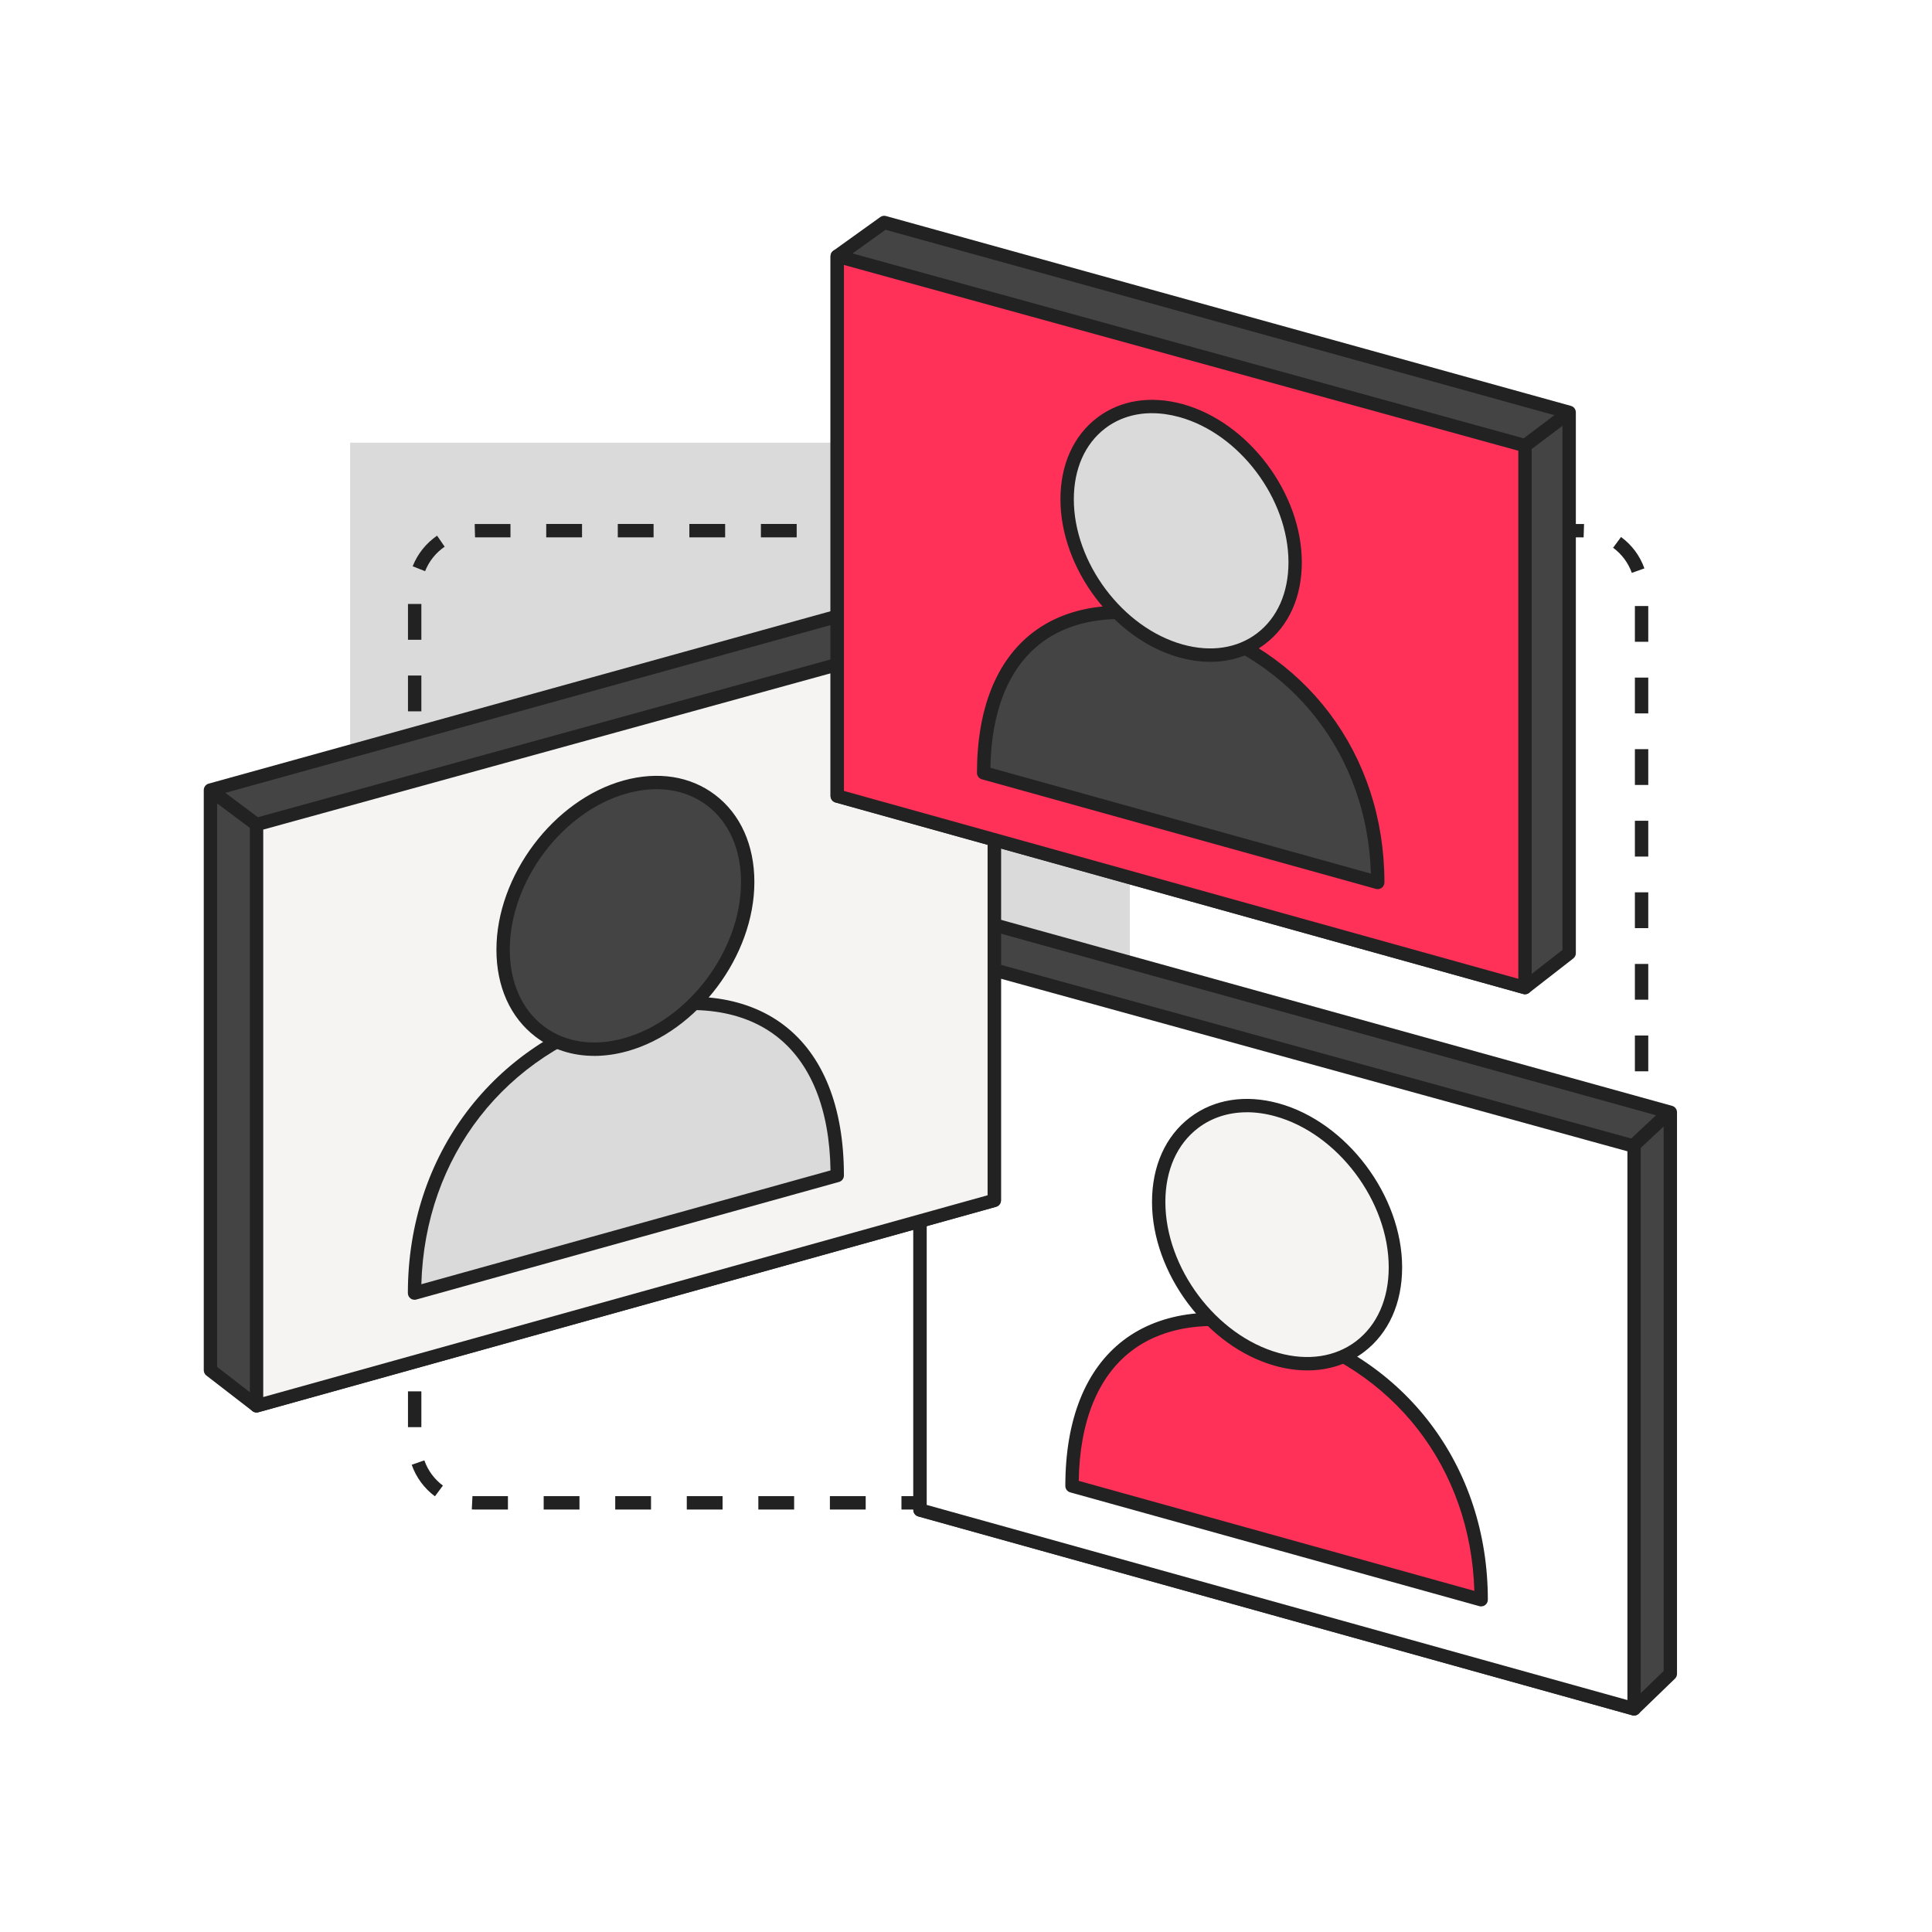 <svg width="136" height="136" viewBox="0 0 136 136" fill="none" xmlns="http://www.w3.org/2000/svg">
<rect width="136" height="136" fill="white"/>
<path d="M79.533 31.164H24.648V82.748H79.533V31.164Z" fill="#DADADA"/>
<path d="M108.792 106.26V105.318H111.312L111.347 105.997L111.33 106.258H108.794L108.792 106.26ZM106.273 106.26H103.753V105.318H106.273V106.26ZM101.236 106.26H98.716V105.318H101.236V106.26ZM96.198 106.26H93.679V105.318H96.198V106.26ZM91.161 106.26H88.642V105.318H91.161V106.26ZM86.124 106.26H83.605V105.318H86.124V106.26ZM81.087 106.26H78.568V105.318H81.087V106.26ZM76.05 106.26H73.531V105.318H76.05V106.26ZM71.013 106.26H68.494V105.318H71.013V106.26ZM65.976 106.26H63.457V105.318H65.976V106.26ZM60.939 106.26H58.419V105.318H60.939V106.26ZM55.902 106.26H53.382V105.318H55.902V106.26ZM50.865 106.26H48.345V105.318H50.865V106.26ZM45.828 106.26H43.308V105.318H45.828V106.26ZM40.791 106.26H38.271V105.318H40.791V106.26ZM35.753 106.26H33.428C33.355 106.26 33.283 106.26 33.212 106.255L33.258 105.315C33.314 105.317 33.372 105.318 33.429 105.318H35.755V106.26H35.753ZM114.001 105.422L113.465 104.649C114.088 104.218 114.559 103.618 114.832 102.918L115.709 103.258C115.368 104.135 114.778 104.883 114.001 105.422ZM30.616 105.33C29.858 104.766 29.293 103.997 28.982 103.11L29.871 102.799C30.12 103.51 30.572 104.125 31.179 104.575L30.616 105.33ZM116.027 100.606H115.086V98.087H116.027V100.606ZM29.661 100.461H28.719V97.942H29.661V100.461ZM116.027 95.567H115.086V93.048H116.027V95.567ZM29.661 95.423H28.719V92.903H29.661V95.423ZM116.027 90.528H115.086V88.009H116.027V90.528ZM29.661 90.384H28.719V87.865H29.661V90.384ZM116.027 85.49H115.086V82.97H116.027V85.49ZM29.661 85.345H28.719V82.826H29.661V85.345ZM116.027 80.451H115.086V77.931H116.027V80.451ZM29.661 80.306H28.719V77.787H29.661V80.306ZM116.027 75.412H115.086V72.893H116.027V75.412ZM29.661 75.267H28.719V72.748H29.661V75.267ZM116.027 70.373H115.086V67.854H116.027V70.373ZM29.661 70.229H28.719V67.709H29.661V70.229ZM116.027 65.334H115.086V62.815H116.027V65.334ZM29.661 65.19H28.719V62.67H29.661V65.19ZM116.027 60.296H115.086V57.776H116.027V60.296ZM29.661 60.151H28.719V57.632H29.661V60.151ZM116.027 55.257H115.086V52.737H116.027V55.257ZM29.661 55.112H28.719V52.593H29.661V55.112ZM116.027 50.218H115.086V47.699H116.027V50.218ZM29.661 50.074H28.719V47.554H29.661V50.074ZM116.027 45.179H115.086V42.66H116.027V45.179ZM29.661 45.035H28.719V42.515H29.661V45.035ZM114.87 40.327C114.616 39.618 114.161 39.007 113.552 38.558L114.11 37.8C114.871 38.359 115.441 39.124 115.755 40.011L114.87 40.327ZM29.924 40.208L29.049 39.862C29.395 38.988 29.99 38.243 30.767 37.708L31.301 38.483C30.677 38.911 30.201 39.508 29.924 40.207V40.208ZM111.475 37.83L111.322 37.827H108.972V36.885L111.507 36.888L111.476 37.83H111.475ZM106.453 37.827H103.934V36.885H106.453V37.827ZM101.416 37.827H98.897V36.885H101.416V37.827ZM96.379 37.827H93.859V36.885H96.379V37.827ZM91.342 37.827H88.822V36.885H91.342V37.827ZM86.305 37.827H83.785V36.885H86.305V37.827ZM81.267 37.827H78.748V36.885H81.267V37.827ZM76.23 37.827H73.711V36.885H76.23V37.827ZM71.193 37.827H68.674V36.885H71.193V37.827ZM66.156 37.827H63.637V36.885H66.156V37.827ZM61.119 37.827H58.6V36.885H61.119V37.827ZM56.082 37.827H53.563V36.885H56.082V37.827ZM51.045 37.827H48.526V36.885H51.045V37.827ZM46.008 37.827H43.488V36.885H46.008V37.827ZM40.971 37.827H38.451V36.885H40.971V37.827ZM35.934 37.827H33.44L33.418 37.017V36.887H35.934V37.828V37.827Z" fill="#222222"/>
<path d="M64.762 106.293L115.027 120.294L117.579 117.827V78.299L67.521 64.423L64.762 66.839V106.293Z" fill="#444444"/>
<path d="M115.028 120.763C114.985 120.763 114.943 120.758 114.902 120.746L64.638 106.747C64.434 106.69 64.293 106.505 64.293 106.293V66.839C64.293 66.703 64.351 66.574 64.453 66.486L67.212 64.07C67.331 63.964 67.496 63.929 67.647 63.969L117.705 77.845C117.909 77.901 118.05 78.086 118.05 78.299V117.827C118.05 117.955 117.998 118.077 117.908 118.165L115.356 120.632C115.267 120.717 115.148 120.765 115.029 120.765L115.028 120.763ZM65.235 105.936L114.895 119.767L117.11 117.627V78.656L67.642 64.944L65.235 67.052V105.934V105.936Z" fill="#222222"/>
<path d="M64.762 106.293L115.027 120.294V80.686L64.762 66.839V106.293Z" fill="white"/>
<path d="M115.028 120.763C114.985 120.763 114.943 120.758 114.902 120.746L64.638 106.746C64.434 106.69 64.293 106.505 64.293 106.293V66.839C64.293 66.693 64.361 66.553 64.478 66.465C64.596 66.377 64.747 66.348 64.888 66.385L115.152 80.232C115.356 80.288 115.497 80.473 115.497 80.686V120.294C115.497 120.442 115.429 120.579 115.312 120.669C115.228 120.732 115.128 120.765 115.028 120.765V120.763ZM65.235 105.936L114.559 119.673V81.044L65.235 67.458V105.936Z" fill="#222222"/>
<path d="M89.849 93.514C97.806 95.719 104.265 102.633 104.265 112.61L75.465 104.599C75.465 94.644 81.901 91.312 89.849 93.514Z" fill="#FF3158"/>
<path d="M104.263 113.081C104.22 113.081 104.178 113.076 104.137 113.064L75.337 105.053C75.133 104.997 74.992 104.812 74.992 104.599C74.992 99.928 76.41 96.38 79.091 94.34C81.76 92.31 85.624 91.856 89.973 93.06C98.94 95.543 104.734 103.217 104.734 112.61C104.734 112.758 104.666 112.895 104.548 112.984C104.465 113.047 104.365 113.079 104.264 113.079L104.263 113.081ZM75.936 104.242L103.783 111.988C103.533 103.314 98.07 96.28 89.721 93.966C85.661 92.841 82.09 93.24 79.66 95.088C77.289 96.892 76.005 100.052 75.936 104.242Z" fill="#222222"/>
<path d="M81.566 84.606C81.566 89.454 85.293 94.418 89.893 95.693C94.497 96.97 98.23 94.068 98.23 89.214C98.23 84.359 94.495 79.394 89.893 78.125C85.293 76.857 81.566 79.759 81.566 84.607V84.606Z" fill="#F5F4F3"/>
<path d="M92.025 96.467C91.294 96.467 90.537 96.361 89.766 96.147C84.983 94.821 81.094 89.644 81.094 84.607C81.094 82.085 82.042 79.973 83.766 78.661C85.453 77.377 87.673 77.025 90.017 77.671C94.804 78.992 98.701 84.171 98.701 89.214C98.701 91.739 97.75 93.852 96.025 95.164C94.891 96.026 93.517 96.468 92.026 96.468L92.025 96.467ZM87.773 78.297C86.483 78.297 85.303 78.673 84.336 79.409C82.852 80.539 82.034 82.385 82.034 84.607C82.034 89.25 85.614 94.02 90.015 95.241C92.072 95.812 94.004 95.518 95.454 94.415C96.939 93.284 97.757 91.438 97.757 89.214C97.757 84.565 94.172 79.793 89.766 78.578C89.084 78.389 88.414 78.295 87.773 78.295V78.297Z" fill="#222222"/>
<path d="M69.992 84.497L18.06 98.96L14.816 96.455V55.615L66.535 41.279L69.992 43.734V84.497Z" fill="#444444"/>
<path d="M18.058 99.431C17.955 99.431 17.854 99.397 17.771 99.333L14.527 96.827C14.412 96.739 14.344 96.601 14.344 96.455V55.615C14.344 55.405 14.485 55.218 14.689 55.162L66.408 40.825C66.544 40.788 66.69 40.814 66.806 40.895L70.263 43.35C70.388 43.438 70.462 43.581 70.462 43.734V84.497C70.462 84.708 70.321 84.893 70.117 84.951L18.186 99.414C18.145 99.426 18.102 99.431 18.06 99.431H18.058ZM15.286 96.223L18.16 98.444L69.521 84.138V43.976L66.444 41.791L15.286 55.972V96.223Z" fill="#222222"/>
<path d="M69.99 84.497L18.059 98.96V58.04L69.99 43.734V84.497Z" fill="#F5F4F3"/>
<path d="M18.059 99.431C17.957 99.431 17.857 99.399 17.775 99.336C17.658 99.248 17.59 99.108 17.59 98.96V58.04C17.59 57.827 17.731 57.642 17.935 57.586L69.867 43.28C70.008 43.241 70.161 43.27 70.276 43.36C70.394 43.449 70.462 43.588 70.462 43.734V84.497C70.462 84.708 70.32 84.893 70.116 84.951L18.185 99.414C18.144 99.426 18.102 99.431 18.059 99.431ZM18.53 58.398V98.342L69.52 84.14V44.353L18.53 58.398Z" fill="#222222"/>
<path d="M44.073 71.293C35.852 73.571 29.18 80.714 29.18 91.023L58.935 82.746C58.935 72.459 52.286 69.018 44.073 71.293Z" fill="#DADADA"/>
<path d="M29.18 91.494C29.078 91.494 28.978 91.462 28.896 91.399C28.779 91.31 28.711 91.171 28.711 91.025C28.711 81.328 34.693 73.406 43.95 70.841C48.438 69.598 52.426 70.065 55.178 72.16C57.944 74.264 59.406 77.924 59.406 82.747C59.406 82.958 59.265 83.144 59.061 83.201L29.306 91.479C29.265 91.49 29.223 91.496 29.18 91.496V91.494ZM44.2 71.747C35.56 74.14 29.908 81.423 29.66 90.401L58.463 82.389C58.395 78.049 57.065 74.776 54.609 72.908C52.096 70.995 48.399 70.584 44.201 71.747H44.2Z" fill="#222222"/>
<path d="M52.632 62.091C52.632 67.101 48.781 72.228 44.028 73.545C39.271 74.863 35.414 71.868 35.414 66.851C35.414 61.836 39.271 56.705 44.028 55.393C48.781 54.082 52.632 57.081 52.632 62.091Z" fill="#444444"/>
<path d="M41.825 74.327C40.288 74.327 38.872 73.874 37.703 72.984C35.925 71.631 34.945 69.454 34.945 66.851C34.945 61.645 38.964 56.302 43.904 54.939C46.322 54.273 48.61 54.635 50.347 55.959C52.124 57.312 53.103 59.49 53.103 62.091C53.103 67.289 49.089 72.631 44.156 73.999C43.36 74.22 42.578 74.329 41.825 74.329V74.327ZM46.218 55.554C45.553 55.554 44.861 55.651 44.154 55.845C39.595 57.103 35.885 62.038 35.885 66.849C35.885 69.151 36.732 71.063 38.272 72.235C39.773 73.377 41.774 73.681 43.904 73.09C48.459 71.828 52.163 66.893 52.163 62.089C52.163 59.789 51.316 57.877 49.779 56.707C48.778 55.945 47.556 55.554 46.22 55.554H46.218Z" fill="#222222"/>
<path d="M58.938 56.034L107.35 69.518L110.459 67.097V29.024L62.244 15.659L58.938 18.034V56.034Z" fill="#444444"/>
<path d="M107.35 69.989C107.308 69.989 107.265 69.984 107.224 69.972L58.81 56.488C58.606 56.431 58.465 56.246 58.465 56.034V18.034C58.465 17.882 58.538 17.739 58.66 17.651L61.968 15.278C62.084 15.195 62.232 15.169 62.368 15.207L110.583 28.572C110.787 28.628 110.929 28.813 110.929 29.026V67.099C110.929 67.243 110.862 67.381 110.747 67.47L107.637 69.89C107.554 69.955 107.452 69.989 107.348 69.989H107.35ZM59.407 55.677L107.248 69.001L109.988 66.868V29.383L62.336 16.174L59.407 18.275V55.677Z" fill="#222222"/>
<path d="M58.938 56.033L107.35 69.518V31.37L58.938 18.033V56.033Z" fill="#FF3158"/>
<path d="M107.35 69.989C107.308 69.989 107.265 69.984 107.224 69.972L58.81 56.487C58.606 56.431 58.465 56.246 58.465 56.033V18.033C58.465 17.887 58.533 17.748 58.65 17.659C58.767 17.571 58.919 17.54 59.06 17.579L107.474 30.916C107.678 30.972 107.819 31.157 107.819 31.37V69.52C107.819 69.668 107.751 69.805 107.634 69.894C107.551 69.957 107.45 69.989 107.35 69.989ZM59.407 55.676L106.879 68.899V31.729L59.408 18.651V55.676H59.407Z" fill="#222222"/>
<path d="M83.099 43.725C90.765 45.849 96.985 52.508 96.985 62.12L69.246 54.403C69.246 44.813 75.444 41.606 83.101 43.725H83.099Z" fill="#444444"/>
<path d="M96.983 62.59C96.941 62.59 96.898 62.585 96.857 62.573L69.118 54.857C68.915 54.801 68.773 54.616 68.773 54.403C68.773 49.898 70.14 46.476 72.728 44.508C75.301 42.549 79.029 42.111 83.223 43.272C91.868 45.665 97.454 53.064 97.454 62.118C97.454 62.266 97.386 62.403 97.269 62.492C97.186 62.555 97.085 62.587 96.985 62.587L96.983 62.59ZM69.717 54.046L96.502 61.497C96.252 53.162 90.998 46.403 82.972 44.179C79.067 43.098 75.631 43.481 73.297 45.257C71.019 46.989 69.785 50.024 69.717 54.046Z" fill="#222222"/>
<path d="M75.117 35.146C75.117 39.816 78.706 44.596 83.138 45.825C87.571 47.054 91.169 44.261 91.169 39.584C91.169 34.908 87.571 30.126 83.138 28.903C78.708 27.681 75.117 30.477 75.117 35.147V35.146Z" fill="#DADADA"/>
<path d="M85.195 46.587C84.49 46.587 83.759 46.485 83.014 46.279C78.402 45.001 74.648 40.006 74.648 35.147C74.648 32.713 75.565 30.673 77.229 29.406C78.858 28.165 81.001 27.827 83.264 28.451C87.883 29.724 91.64 34.721 91.64 39.586C91.64 42.024 90.722 44.062 89.056 45.33C87.961 46.163 86.633 46.588 85.194 46.588L85.195 46.587ZM81.1 29.085C79.862 29.085 78.728 29.445 77.8 30.153C76.376 31.237 75.59 33.011 75.59 35.146C75.59 39.612 79.033 44.198 83.266 45.371C85.241 45.919 87.096 45.638 88.488 44.579C89.914 43.494 90.7 41.72 90.7 39.584C90.7 35.113 87.252 30.525 83.014 29.357C82.358 29.177 81.715 29.087 81.1 29.087V29.085Z" fill="#222222"/>
<path d="M116.971 78.138L114.418 80.525L115.061 81.213L117.614 78.826L116.971 78.138Z" fill="#222222"/>
<path d="M110.18 28.651L107.07 30.996L107.637 31.748L110.747 29.403L110.18 28.651Z" fill="#222222"/>
<path d="M15.095 55.24L14.531 55.994L17.775 58.418L18.339 57.664L15.095 55.24Z" fill="#222222"/>
</svg>
